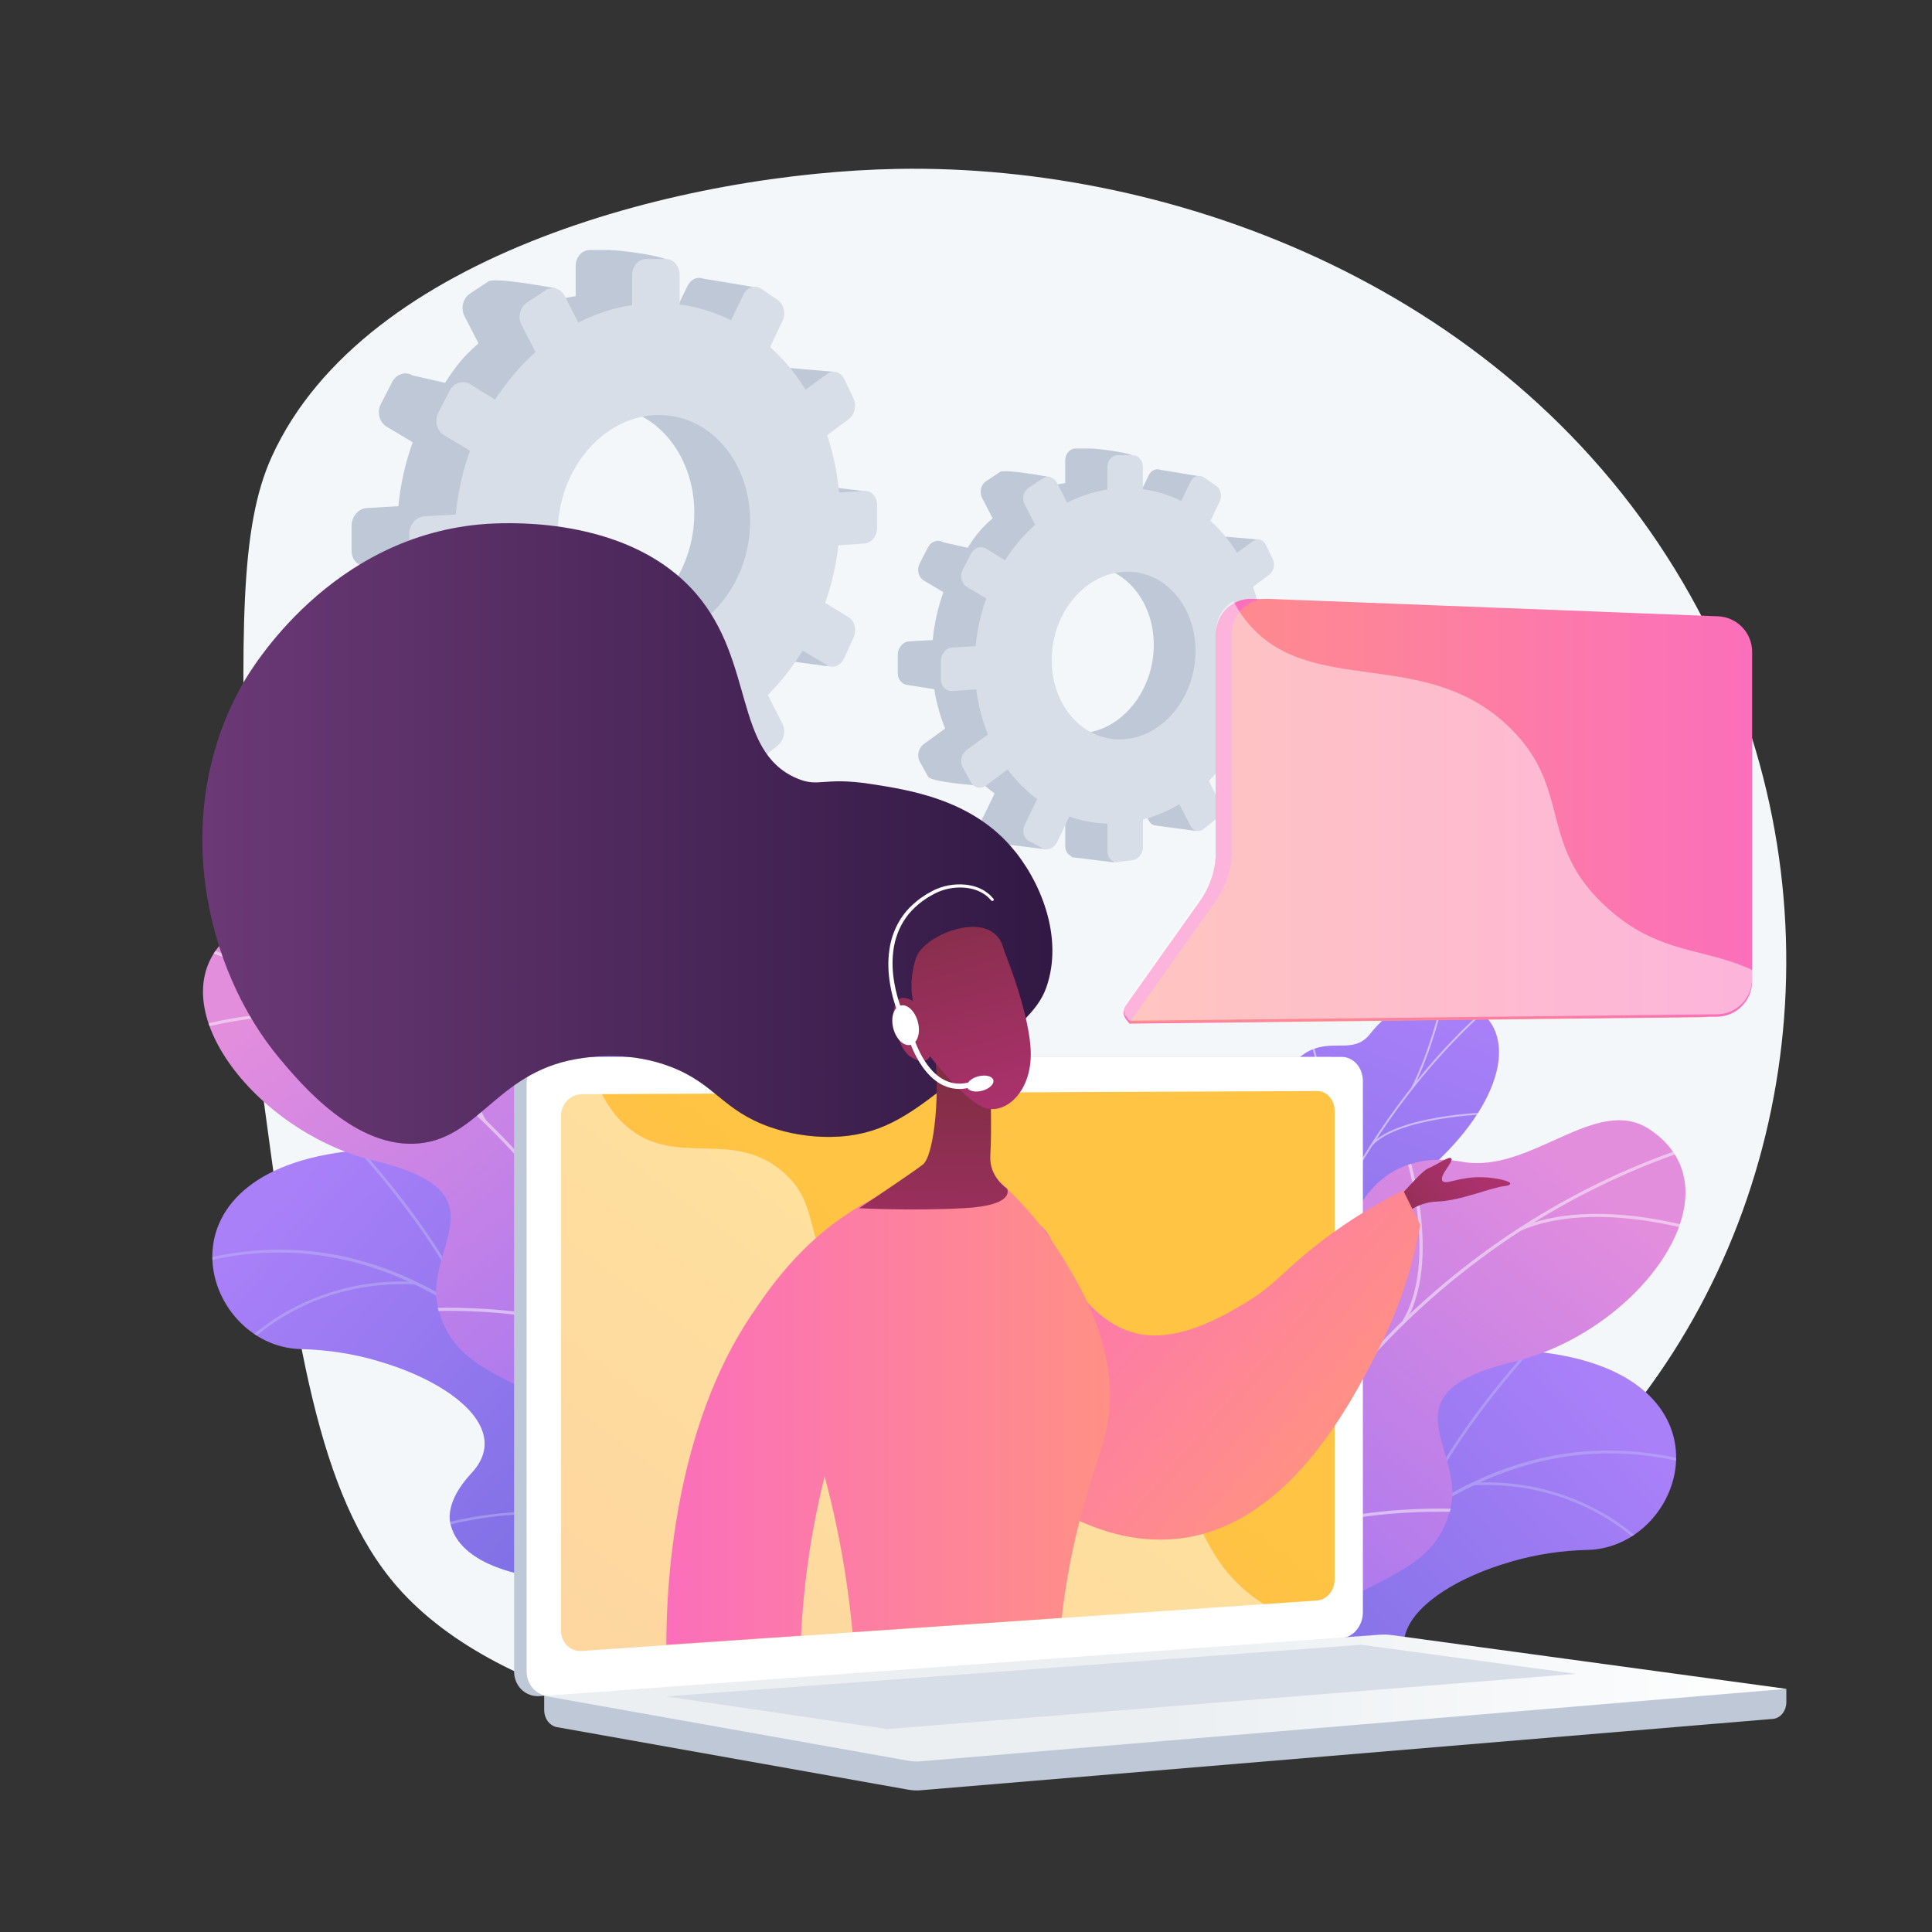 <svg xmlns="http://www.w3.org/2000/svg" xmlns:xlink="http://www.w3.org/1999/xlink" id="Livello_1" x="0px" y="0px" viewBox="0 0 3710 3710" style="enable-background:new 0 0 3710 3710;" xml:space="preserve"><rect x="0" y="0" width="3710" height="3710" fill="#333333" stroke="none"/><style type="text/css">	.st0{fill:#F4F7FA;}	.st1{clip-path:url(#SVGID_00000155119906693300395970000015832858449970522546_);}			.st2{clip-path:url(#SVGID_00000129899755452110123000000002978375984915986867_);fill:url(#SVGID_00000178200712685566335940000009405058326870688655_);}	.st3{opacity:0.5;clip-path:url(#SVGID_00000178170477438983255600000011762844556807657870_);}	.st4{fill:#BEB8F2;}	.st5{fill:url(#SVGID_00000145757313824057402230000006371539773660808122_);}	.st6{opacity:0.5;clip-path:url(#SVGID_00000153699970235320686270000016594287035013473432_);}	.st7{fill:#FCFDFE;}	.st8{fill:url(#SVGID_00000090272298441612670750000002852347658284502681_);}	.st9{opacity:0.5;clip-path:url(#SVGID_00000130626876686277868780000017936912116865770119_);}	.st10{clip-path:url(#SVGID_00000181782950658661026020000012833524176804006332_);}			.st11{clip-path:url(#SVGID_00000132073527986608944880000008603393726996442776_);fill:url(#SVGID_00000027604832223666691040000009314269120815772333_);}	.st12{opacity:0.5;clip-path:url(#SVGID_00000140704735412639994230000008592340981269365145_);}	.st13{fill:url(#SVGID_00000057857657821289917210000008942548154913292170_);}	.st14{opacity:0.5;clip-path:url(#SVGID_00000160895182632569907450000013901993965167601024_);}	.st15{fill:url(#SVGID_00000160874914108334385190000008225535501931616693_);}	.st16{opacity:0.5;clip-path:url(#SVGID_00000071525040535781395080000004194601788994349234_);}	.st17{fill:#BFC8D6;}	.st18{fill:#D8DEE8;}	.st19{fill:#FFFFFF;}	.st20{fill:url(#SVGID_00000153667959636517251790000012035653076671963555_);}	.st21{opacity:0.48;fill:#FFFFFF;enable-background:new    ;}	.st22{fill:url(#SVGID_00000147215741174104252470000012322150591523775896_);}	.st23{clip-path:url(#SVGID_00000150794878017672827580000006514573301405693866_);}	.st24{fill:url(#SVGID_00000032631075509915193880000013226012770899853499_);}	.st25{fill:url(#SVGID_00000172413806497352269720000008362800555099082928_);}	.st26{opacity:0.3;}	.st27{fill:url(#SVGID_00000069387489372798467610000013361072457982406027_);}	.st28{fill:url(#SVGID_00000088834331903051458720000008970406861085397950_);}	.st29{fill:url(#SVGID_00000032608486418595487460000016539575775567338927_);}	.st30{fill:url(#SVGID_00000060025094198675903060000004215567735724243110_);}	.st31{fill:url(#SVGID_00000075141651223957653790000014726468625620117438_);}	.st32{fill:url(#SVGID_00000039834910747768095250000000718683601911350189_);}	.st33{fill:url(#SVGID_00000125596391937548459200000007209242264699497141_);}	.st34{fill:url(#SVGID_00000105396121823647548540000006419114312013815951_);}	.st35{fill:url(#SVGID_00000058572674121997860780000009140626001002174120_);}	.st36{opacity:0.48;}</style><g id="Illustration">	<g>		<path class="st0" d="M1724.1,324.3C1322.4,331.4,700.9,484.1,522,876.7c-62.5,137.1-58.3,338.6-49.8,741.7   c2.5,118.5,6.6,291.2,35.6,505.4c60.2,445.1,101.1,748.1,256.1,924.5c388.3,442.1,1791.1,429.3,2390.1-366.6   c326.8-434.2,377-1051.8,78.2-1562.2C2903.2,557.6,2261.9,314.8,1724.1,324.3z"></path>		<g>			<g>				<defs>					<rect id="SVGID_1_" x="1914.9" y="1891.6" width="1426.4" height="1369.2"></rect>				</defs>				<clipPath id="SVGID_00000047031320898881686680000004614831515097450116_">					<use xlink:href="#SVGID_1_" style="overflow:visible;"></use>				</clipPath>				<g style="clip-path:url(#SVGID_00000047031320898881686680000004614831515097450116_);">					<g>						<g>							<defs>								<path id="SVGID_00000057847344884247483920000009451204067604766126_" d="M2049.2,3723.1l214.2,117c0,0,100.3-87.8,90.2-194         c-20.7-216.7,170.6-219.7,250.5-232.9c120.5-19.9,218-90.1,116.5-199.3c-101.5-109.2,128.3-233.4,327.6-237.6         c195-4.1,300.3-353-122.6-383c-252.5-17.9-337.9,213.6-408.8,320.2c-70.9,106.6-242.5,24.9-260.2,192.8         c-15.1,143.4,30.8,279.1-83.7,320.9C2058.5,3469.1,2002,3555.1,2049.2,3723.1z"></path>							</defs>							<clipPath id="SVGID_00000173118552484453248790000000024078394918468754_">								<use xlink:href="#SVGID_00000057847344884247483920000009451204067604766126_" style="overflow:visible;"></use>							</clipPath>															<linearGradient id="SVGID_00000024713014440508287480000000966389051248196231_" gradientUnits="userSpaceOnUse" x1="6529.51" y1="2825.066" x2="6043.644" y2="1444.184" gradientTransform="matrix(0.877 0.479 0.479 -0.877 -3974.944 2031.863)">								<stop offset="0" style="stop-color:#AA80F9"></stop>								<stop offset="0.996" style="stop-color:#6165D7"></stop>							</linearGradient>															<path style="clip-path:url(#SVGID_00000173118552484453248790000000024078394918468754_);fill:url(#SVGID_00000024713014440508287480000000966389051248196231_);" d="        M2049.2,3723.1l214.2,117c0,0,100.3-87.8,90.2-194c-20.7-216.7,170.6-219.7,250.5-232.9c120.5-19.9,204.3-85,133.1-195.8        c-80.6-125.4,111.7-236.9,311-241c195-4.1,300.3-353-122.6-383c-252.5-17.9-337.9,213.6-408.8,320.2        c-70.9,106.6-242.5,24.9-260.2,192.8c-15.1,143.4,30.8,279.1-83.7,320.9C2058.5,3469.1,2002,3555.1,2049.2,3723.1z"></path>						</g>						<g>							<defs>								<path id="SVGID_00000123427123044668092810000009598530095939095226_" d="M2049.2,3723.1l214.2,117c0,0,100.3-87.8,90.2-194         c-20.7-216.7,170.6-219.7,250.5-232.9c120.5-19.9,218-90.1,116.5-199.3c-101.5-109.2,128.3-233.4,327.6-237.6         c195-4.1,300.3-353-122.6-383c-252.5-17.9-337.9,213.6-408.8,320.2c-70.9,106.6-242.5,24.9-260.2,192.8         c-15.1,143.4,30.8,279.1-83.7,320.9C2058.5,3469.1,2002,3555.1,2049.2,3723.1z"></path>							</defs>							<clipPath id="SVGID_00000025438419116905883950000009307462824353401760_">								<use xlink:href="#SVGID_00000123427123044668092810000009598530095939095226_" style="overflow:visible;"></use>							</clipPath>							<g style="opacity:0.5;clip-path:url(#SVGID_00000025438419116905883950000009307462824353401760_);">								<path class="st4" d="M2131.1,3793.7l4.9,1.6c1-3,102.2-306.1,293.1-576.2c175.9-248.9,466.1-520,849.9-398.1l1.6-4.9         c-170.9-54.3-337.7-36.5-495.8,52.8c-126.3,71.3-247.4,188.2-359.9,347.3C2233.5,3487,2132.1,3790.6,2131.1,3793.7z"></path>								<path class="st4" d="M2720.2,2909l4.8,1.9c63-159.5,235.8-340.5,237.5-342.3l-3.7-3.6         C2957.1,2566.8,2783.6,2748.6,2720.2,2909z"></path>								<path class="st4" d="M2827.3,2852.4c204-11.7,321.4,111.5,322.5,112.8l3.8-3.5c-1.2-1.3-120.1-126.2-326.6-114.4         L2827.3,2852.4z"></path>								<path class="st4" d="M2313.9,3402.5c167-185.5,485.5-79.4,488.5-78.1l2.3-4.6c-2.8-1.5-326.2-107.9-494.7,79.3         L2313.9,3402.5z"></path>								<path class="st4" d="M2361.8,3311.4l4.9,1.5c46.3-152.4-50.7-327.7-51.7-329.5l-4.5,2.5         C2311.6,2987.7,2407.5,3161.1,2361.8,3311.4z"></path>								<path class="st4" d="M2152.9,3747.9c51.8-79.4,206.2-80.4,207.8-80.4l0-5.2c-6.5,0-158.7,1-212.1,82.7L2152.9,3747.9z"></path>								<path class="st4" d="M2175.9,3675.9l4.9,1.7c24.4-70.9-34.2-196.7-53.5-238.1c-2.7-5.8-5.1-10.9-5.3-11.9l-5,1.2         c0.3,1.4,1.9,4.7,5.7,12.9C2141.7,3482.5,2199.6,3606.9,2175.9,3675.9z"></path>							</g>						</g>					</g>					<g>													<linearGradient id="SVGID_00000134231974940683270620000012215635917603657626_" gradientUnits="userSpaceOnUse" x1="-1894.117" y1="2202.258" x2="-1382.317" y2="857.459" gradientTransform="matrix(-1 -1.140000e-02 1.140000e-02 -1 791.595 4052.31)">							<stop offset="0" style="stop-color:#AA80F9"></stop>							<stop offset="0.996" style="stop-color:#6165D7"></stop>						</linearGradient>						<path style="fill:url(#SVGID_00000134231974940683270620000012215635917603657626_);" d="M2498,2890.1       c27.6,47.8,7.8,97.5-12.2,131.3c-5.3,0.2-8.3,1.7-13.6,3.2c-47.6,12.9-70.7,8.3-119.6,13.5c-10.5,1.1-42.5-4.9-55.3-8.2       l-23.9-6.6c0,0-49.7-117,13.4-152.4c63.1-35.4,30-152.5,20.1-216.7c-6.1-39.4,3.8-59.4,3.9-74.2c1-157.1-48.6-201-16.9-251.9       c35-56.2,105.5-18.7,146.8-77.8c46.7-66.7-11.9-159.3,46.3-212.5c10-9.1,20.5-18.2,37.5-24.2c42.1-14.7,78,8.3,106.7-28.4       c57.6-73.8,157.1-103.5,222.5-32.6c64.5,70,2,217.1-170.1,340.2c-112.4,101.5-112.3,130.6-98.1,200.7       c9.9,49.1,69.4,175.7,0.8,230C2517.7,2777.7,2466.4,2835.4,2498,2890.1z"></path>						<g>							<g>								<defs>									<path id="SVGID_00000025422817788738596840000016633364839494103722_" d="M2457.2,3062.6l-179.5-35.1          c0,0-53.9-121.1,9.2-156.6c63.1-35.4,30-152.5,20.1-216.7c-26.8-174.2,177.5-166.5,162.3-392.5          c-4-60.1-33.4-173.9,17.9-224c58.4-57.1,107.4-5.4,144.2-52.6c57.6-73.8,157.1-103.5,222.5-32.6          c64.5,70,2,217.1-170.1,340.2c-112.4,101.5-112.3,130.6-98.1,200.7c9.9,49.1,69.4,175.7,0.8,230          c-68.6,54.3-119.9,112-88.3,166.7C2546.1,2973.2,2457.2,3062.6,2457.2,3062.6z"></path>								</defs>								<clipPath id="SVGID_00000155131290533152844140000008594098756770425256_">									<use xlink:href="#SVGID_00000025422817788738596840000016633364839494103722_" style="overflow:visible;"></use>								</clipPath>								<g style="opacity:0.5;clip-path:url(#SVGID_00000155131290533152844140000008594098756770425256_);">									<path class="st7" d="M2378.4,3038.9l-3.6-0.3c1.3-20,2.9-40.1,4.7-59.8c13.5-146,41.2-285.3,82.3-414          c34.9-109.1,79.9-212,133.7-306.1c43.3-75.7,92.6-146,146.4-209c37.9-44.3,77.6-84.6,118-119.7c7.1-6.1,14.6-12,22-17.7          c9.8-7.6,19.9-15.4,28.8-23.9l2.6,2.4c-9,8.6-19.2,16.5-29.1,24.1c-7.3,5.7-14.9,11.5-21.8,17.6          c-40.3,35-79.9,75.2-117.7,119.4c-53.7,62.9-102.9,133-146.1,208.5c-53.8,93.9-98.7,196.7-133.4,305.5          c-41.1,128.5-68.7,267.5-82.2,413.3C2381.3,2998.8,2379.7,3018.9,2378.4,3038.9z"></path>									<path class="st7" d="M2538.4,2377.3l-3.4-1.3c57-133.3-17.4-372.2-18.1-374.6l3.5-0.9          C2521.1,2003,2595.8,2243,2538.4,2377.3z"></path>									<path class="st7" d="M2414.4,2763.8l-3.5-0.9c27.2-95,210.9-174.9,212.7-175.7l1.6,3.1          C2623.4,2591,2441.2,2670.3,2414.4,2763.8z"></path>									<path class="st7" d="M2404,2819l-3.6-0.3c5.6-64.2-23.7-155.1-82.6-256.2c-3-5.1-3-5.1-2.9-5.7l3.6,0.3l-1.8-0.1l1.7-0.5          c0.2,0.4,1.3,2.3,2.6,4.5C2380.2,2662.5,2409.7,2754.2,2404,2819z"></path>									<path class="st7" d="M2381.4,3002.5l-3.4-1.3c27.8-65.7,135.9-95.5,137-95.8l1.1,3.2          C2515,2908.9,2408.5,2938.3,2381.4,3002.5z"></path>									<path class="st7" d="M2373,3039.4c-17.4-55.3-52.4-108-107-161.2l2.6-2.3c55,53.6,90.3,106.8,107.9,162.6L2373,3039.4z"></path>									<path class="st7" d="M2713.8,2089.4l-3.3-1.5c36.2-72.4,55.9-156.5,62.4-184.2c1.6-6.7,2.1-9,2.5-9.8l3.4,1.3          c-0.3,0.6-1.2,4.4-2.3,9.3C2769.9,1932.3,2750.1,2016.7,2713.8,2089.4z"></path>									<path class="st7" d="M2636,2198.7l-2.7-2.3c54.2-55.2,216.3-60.1,223.2-60.2l0.2,3.4          C2855.1,2139.5,2689.2,2144.5,2636,2198.7z"></path>								</g>							</g>						</g>					</g>					<g>													<linearGradient id="SVGID_00000067194815285556335280000007797331641444438680_" gradientUnits="userSpaceOnUse" x1="3728.046" y1="2600.967" x2="4417.052" y2="1466.687" gradientTransform="matrix(-0.993 -0.116 0.116 -0.993 6378.816 5225.364)">							<stop offset="3.600000e-03" style="stop-color:#E38DDD"></stop>							<stop offset="1" style="stop-color:#9571F6"></stop>						</linearGradient>						<path style="fill:url(#SVGID_00000067194815285556335280000007797331641444438680_);" d="M2375.8,3404.7       c-12.2-3,9.8-65.1-16.7-150.9c-6.6-21.4-34.6-140.9-125.8-154.7c-17.7-2.7-35.4-5.4-53.1-8.1c-10.7-41.7-13-83,42.7-92       c86.5-14,102.8-153.8,84.8-206c-22.3-64.6-71-216,62.3-239.7c111-19.7,187.4-10.8,208.3-141.2       c20.9-130.4,104.9-203.5,229.9-181.1c131.5,23.6,257-130.6,359.7-62.2c179,119.2-21.6,388.6-259.8,445.7       c-238.3,57.1-114.5,150.8-119.2,259c-1,10-3.3,25.5-9.6,43.2c-38.3,109-157.4,114.8-251.7,196.8       C2399.3,3225.2,2396.3,3409.7,2375.8,3404.7z"></path>						<g>							<g>								<defs>									<path id="SVGID_00000048485398509979150650000010944095961839702168_" d="M2475,3159.3l-288.1-35.7          c-12.5-40.7-26.1-114.6,36.1-124.7c86.5-14,102.8-153.8,84.8-206c-22.3-64.6-71-216,62.3-239.7          c111-19.7,187.4-10.8,208.3-141.2c20.9-130.4,104.9-203.5,229.9-181.1c131.5,23.6,257-130.6,359.7-62.2          c179,119.2-21.6,388.6-259.8,445.7c-238.3,57.1-114.5,150.8-119.2,259c-6.5,147.7-212.7,92-273.9,143.2          C2467.1,3056.7,2468.8,3120,2475,3159.3z"></path>								</defs>								<clipPath id="SVGID_00000178177160047989773340000005571319889658120589_">									<use xlink:href="#SVGID_00000048485398509979150650000010944095961839702168_" style="overflow:visible;"></use>								</clipPath>								<g style="opacity:0.5;clip-path:url(#SVGID_00000178177160047989773340000005571319889658120589_);">									<path class="st7" d="M2344.1,3099.6l-6-1.9c134.9-413,482-756.7,905.9-896.7l2.2,5.6          C2824,2346.1,2478.4,2688.3,2344.1,3099.6z"></path>									<path class="st7" d="M2438.1,2880.9l-6.2-0.7c17.9-169.9-121.8-320.7-123.2-322.2l4.6-3.9          C2314.7,2555.5,2456.3,2708.3,2438.1,2880.9z"></path>									<path class="st7" d="M2371.1,3024.3l-5.2-3.5c102.4-141.3,435.3-123.2,438.6-123l-0.2,5.9          C2800.9,2903.6,2471.5,2885.7,2371.1,3024.3z"></path>									<path class="st7" d="M2698.7,2539.4l-5.5-3c70.7-118.5,4.6-321.7,3.9-323.8l6-1.7C2703.8,2213,2770.7,2418.7,2698.7,2539.4          z"></path>									<path class="st7" d="M2919,2363.7l-2.7-5.4c148.7-64.8,361,6.2,363.1,6.9l-2,5.6C3275.3,2370,3065.4,2299.9,2919,2363.7z"></path>								</g>							</g>						</g>					</g>				</g>			</g>		</g>		<g>			<g>				<defs>					<rect id="SVGID_00000045618243831307106540000003551960572219741624_" x="355" y="1693.3" width="1327.2" height="1373"></rect>				</defs>				<clipPath id="SVGID_00000145762231348361949010000007065808479787872678_">					<use xlink:href="#SVGID_00000045618243831307106540000003551960572219741624_" style="overflow:visible;"></use>				</clipPath>				<g style="clip-path:url(#SVGID_00000145762231348361949010000007065808479787872678_);">					<g>						<g>							<defs>								<path id="SVGID_00000007402724154182859540000010385050205436468389_" d="M1577.2,3337.5l-214.2,117         c0,0-100.3-87.8-90.2-194c20.7-216.7-170.6-219.7-250.5-232.9c-120.5-19.9-218-90.1-116.5-199.3         c101.5-109.2-128.3-233.4-327.6-237.6c-195-4.1-300.3-353,122.6-383c252.5-17.9,337.9,213.6,408.8,320.2         c70.9,106.6,242.5,24.9,260.2,192.8c15.1,143.4-30.8,279.1,83.7,320.9C1567.9,3083.4,1624.4,3169.4,1577.2,3337.5z"></path>							</defs>							<clipPath id="SVGID_00000128453916165541157750000014282221082506247824_">								<use xlink:href="#SVGID_00000007402724154182859540000010385050205436468389_" style="overflow:visible;"></use>							</clipPath>															<linearGradient id="SVGID_00000047770099927657057180000006699363679995891361_" gradientUnits="userSpaceOnUse" x1="8765.425" y1="4486.383" x2="8279.56" y2="3105.501" gradientTransform="matrix(-0.877 0.479 -0.479 -0.877 10359.943 2031.863)">								<stop offset="0" style="stop-color:#AA80F9"></stop>								<stop offset="0.996" style="stop-color:#6165D7"></stop>							</linearGradient>															<path style="clip-path:url(#SVGID_00000128453916165541157750000014282221082506247824_);fill:url(#SVGID_00000047770099927657057180000006699363679995891361_);" d="        M1577.2,3337.5l-214.2,117c0,0-100.3-87.8-90.2-194c20.7-216.7-170.6-219.7-250.5-232.9c-120.5-19.9-204.3-85-133.1-195.8        c80.6-125.4-111.7-236.9-311-241c-195-4.1-300.3-353,122.6-383c252.5-17.9,337.9,213.6,408.8,320.2        c70.9,106.6,242.5,24.9,260.2,192.8c15.1,143.4-30.8,279.1,83.7,320.9C1567.9,3083.4,1624.4,3169.4,1577.2,3337.5z"></path>						</g>						<g>							<defs>								<path id="SVGID_00000022522253446204677680000011814907546371087801_" d="M1577.2,3337.5l-214.2,117         c0,0-100.3-87.8-90.2-194c20.7-216.7-170.6-219.7-250.5-232.9c-120.5-19.9-218-90.1-116.5-199.3         c101.5-109.2-128.3-233.4-327.6-237.6c-195-4.1-300.3-353,122.6-383c252.5-17.9,337.9,213.6,408.8,320.2         c70.9,106.6,242.5,24.9,260.2,192.8c15.1,143.4-30.8,279.1,83.7,320.9C1567.9,3083.4,1624.4,3169.4,1577.2,3337.5z"></path>							</defs>							<clipPath id="SVGID_00000078039914347877257720000000169725640074151558_">								<use xlink:href="#SVGID_00000022522253446204677680000011814907546371087801_" style="overflow:visible;"></use>							</clipPath>							<g style="opacity:0.5;clip-path:url(#SVGID_00000078039914347877257720000000169725640074151558_);">								<path class="st4" d="M1495.3,3408l-4.9,1.6c-1-3-102.2-306.1-293.1-576.2c-175.9-248.9-466.1-520-849.9-398.1l-1.6-4.9         c170.9-54.3,337.7-36.5,495.8,52.8c126.3,71.3,247.4,188.2,359.9,347.3C1392.9,3101.3,1494.3,3404.9,1495.3,3408z"></path>								<path class="st4" d="M906.1,2523.3l-4.8,1.9c-63-159.5-235.8-340.5-237.5-342.3l3.7-3.6         C669.3,2181.1,842.8,2362.9,906.1,2523.3z"></path>								<path class="st4" d="M799.1,2466.7c-204-11.7-321.4,111.5-322.5,112.8l-3.8-3.5c1.2-1.3,120.1-126.2,326.6-114.4         L799.1,2466.7z"></path>								<path class="st4" d="M1312.5,3016.8c-167-185.5-485.5-79.4-488.5-78.1l-2.3-4.6c2.8-1.5,326.2-107.9,494.7,79.3         L1312.5,3016.8z"></path>								<path class="st4" d="M1264.5,2925.7l-4.9,1.5c-46.3-152.4,50.7-327.7,51.7-329.5l4.5,2.5         C1314.8,2602,1218.9,2775.4,1264.5,2925.7z"></path>								<path class="st4" d="M1473.5,3362.3c-51.8-79.4-206.2-80.4-207.8-80.4l0-5.2c6.5,0,158.7,1,212.1,82.7L1473.5,3362.3z"></path>								<path class="st4" d="M1450.5,3290.2l-4.9,1.7c-24.4-70.9,34.2-196.7,53.5-238.1c2.7-5.8,5.1-10.9,5.3-11.9l5,1.2         c-0.3,1.4-1.9,4.7-5.7,12.9C1484.7,3096.8,1426.8,3221.2,1450.5,3290.2z"></path>							</g>						</g>					</g>					<g>													<linearGradient id="SVGID_00000050620698888094218630000005697102178932365702_" gradientUnits="userSpaceOnUse" x1="-4648.256" y1="2619.379" x2="-4136.456" y2="1274.581" gradientTransform="matrix(1 -1.140000e-02 -1.140000e-02 -1 5593.405 4052.31)">							<stop offset="0" style="stop-color:#AA80F9"></stop>							<stop offset="0.996" style="stop-color:#6165D7"></stop>						</linearGradient>						<path style="fill:url(#SVGID_00000050620698888094218630000005697102178932365702_);" d="M1128.4,2504.4       c-27.6,47.8-7.8,97.5,12.2,131.3c5.3,0.2,8.3,1.7,13.6,3.2c47.6,12.9,70.7,8.3,119.6,13.5c10.5,1.1,42.5-4.9,55.3-8.2       l23.9-6.6c0,0,49.7-117-13.4-152.4c-63.1-35.4-30-152.5-20.1-216.7c6.1-39.4-3.8-59.4-3.9-74.2c-1-157.1,48.6-201,16.9-251.9       c-35-56.2-105.5-18.7-146.8-77.8c-46.7-66.7,11.9-159.3-46.3-212.5c-10-9.1-20.5-18.2-37.5-24.2       c-42.1-14.7-78.1,8.3-106.7-28.4c-57.6-73.8-157.1-103.5-222.5-32.6c-64.5,70-2,217.1,170.1,340.2       c112.4,101.5,112.3,130.6,98.1,200.7c-9.9,49.1-69.4,175.7-0.8,230C1108.6,2392,1160,2449.8,1128.4,2504.4z"></path>						<g>							<g>								<defs>									<path id="SVGID_00000026131490811551444610000016933409224488535742_" d="M1169.2,2676.9l179.5-35.1          c0,0,53.9-121.1-9.2-156.6c-63.1-35.4-30-152.5-20.1-216.7c26.8-174.2-177.5-166.5-162.3-392.5c4-60.1,33.4-173.9-17.9-224          c-58.4-57.1-107.4-5.4-144.2-52.6c-57.6-73.8-157.1-103.5-222.5-32.6c-64.5,70-2,217.1,170.1,340.2          c112.4,101.5,112.3,130.6,98.1,200.7c-9.9,49.1-69.4,175.7-0.8,230s119.9,112,88.3,166.7          C1080.3,2587.5,1169.2,2676.9,1169.2,2676.9z"></path>								</defs>								<clipPath id="SVGID_00000012471868972109388810000006630665749560494749_">									<use xlink:href="#SVGID_00000026131490811551444610000016933409224488535742_" style="overflow:visible;"></use>								</clipPath>								<g style="opacity:0.5;clip-path:url(#SVGID_00000012471868972109388810000006630665749560494749_);">									<path class="st7" d="M1248,2653.2l3.6-0.3c-1.3-20-2.9-40.1-4.7-59.8c-13.5-146-41.2-285.3-82.3-414          c-34.9-109.1-79.9-212-133.7-306.1c-43.3-75.7-92.6-146-146.4-209c-37.9-44.3-77.6-84.6-118-119.7          c-7.1-6.1-14.6-12-22-17.7c-9.8-7.6-19.9-15.4-28.8-23.9l-2.6,2.4c9,8.6,19.2,16.5,29.1,24.1c7.3,5.7,14.9,11.5,21.8,17.6          c40.3,35,79.9,75.2,117.7,119.4c53.7,62.9,102.9,133,146.1,208.5c53.8,93.9,98.7,196.7,133.4,305.5          c41.1,128.5,68.7,267.5,82.2,413.3C1245.1,2613.1,1246.7,2633.2,1248,2653.2z"></path>									<path class="st7" d="M1088,1991.7l3.4-1.3c-57-133.3,17.4-372.2,18.1-374.6l-3.5-0.9          C1105.3,1617.3,1030.6,1857.3,1088,1991.7z"></path>									<path class="st7" d="M1212,2378.1l3.5-0.9c-27.2-95-210.9-174.9-212.7-175.7l-1.6,3.1          C1003,2205.3,1185.2,2284.6,1212,2378.1z"></path>									<path class="st7" d="M1222.4,2433.3l3.6-0.3c-5.6-64.2,23.7-155.1,82.6-256.2c3-5.1,3-5.1,2.9-5.7l-3.6,0.3l1.8-0.1          l-1.7-0.5c-0.2,0.4-1.3,2.3-2.6,4.5C1246.2,2276.9,1216.7,2368.5,1222.4,2433.3z"></path>									<path class="st7" d="M1245,2616.8l3.4-1.3c-27.8-65.7-135.9-95.5-137-95.8l-1.1,3.2          C1111.4,2523.2,1217.9,2552.6,1245,2616.8z"></path>									<path class="st7" d="M1253.4,2653.7c17.4-55.3,52.4-108,107-161.2l-2.6-2.3c-55,53.6-90.3,106.8-107.9,162.6L1253.4,2653.7          z"></path>									<path class="st7" d="M912.6,1703.7l3.3-1.5c-36.2-72.4-55.9-156.5-62.4-184.2c-1.6-6.7-2.1-9-2.5-9.8l-3.4,1.3          c0.3,0.6,1.2,4.4,2.3,9.3C856.4,1546.6,876.3,1631,912.6,1703.7z"></path>									<path class="st7" d="M990.4,1813l2.7-2.3c-54.2-55.2-216.3-60.1-223.2-60.2l-0.2,3.4C771.3,1753.8,937.2,1758.8,990.4,1813          z"></path>								</g>							</g>						</g>					</g>					<g>													<linearGradient id="SVGID_00000091722917250631102540000007021331291942317224_" gradientUnits="userSpaceOnUse" x1="1032.965" y1="3304.874" x2="1721.97" y2="2170.594" gradientTransform="matrix(0.993 -0.116 -0.116 -0.993 6.184 5225.364)">							<stop offset="3.600000e-03" style="stop-color:#E38DDD"></stop>							<stop offset="1" style="stop-color:#9571F6"></stop>						</linearGradient>						<path style="fill:url(#SVGID_00000091722917250631102540000007021331291942317224_);" d="M1250.6,3019       c12.2-3-9.8-65.1,16.7-150.9c6.6-21.4,34.6-140.9,125.8-154.7c17.7-2.7,35.4-5.4,53.1-8.1c10.7-41.7,13-83-42.7-92       c-86.5-14-102.8-153.8-84.8-206c22.3-64.6,71-216-62.3-239.7c-111-19.7-187.4-10.8-208.3-141.2       c-20.9-130.4-104.9-203.5-229.9-181.1c-131.5,23.6-257-130.6-359.7-62.2c-179,119.2,21.6,388.6,259.8,445.7       c238.3,57.1,114.5,150.8,119.2,259c1,10,3.3,25.5,9.6,43.2c38.3,109,157.4,114.8,251.7,196.8       C1227.1,2839.5,1230,3024.1,1250.6,3019z"></path>						<g>							<g>								<defs>									<path id="SVGID_00000042734411164487267470000001945378974433142661_" d="M1151.4,2773.6l288.1-35.7          c12.5-40.7,26.1-114.6-36.1-124.7c-86.5-14-102.8-153.8-84.8-206c22.3-64.6,71-216-62.3-239.7          c-111-19.7-187.4-10.8-208.3-141.2c-20.9-130.4-104.9-203.5-229.9-181.1c-131.5,23.6-257-130.6-359.7-62.2          c-179,119.2,21.6,388.6,259.8,445.7c238.3,57.1,114.5,150.8,119.2,259c6.5,147.7,212.7,92,273.9,143.2          C1159.2,2671,1157.5,2734.3,1151.4,2773.6z"></path>								</defs>								<clipPath id="SVGID_00000016039154050334777040000003831121403907880383_">									<use xlink:href="#SVGID_00000042734411164487267470000001945378974433142661_" style="overflow:visible;"></use>								</clipPath>								<g style="opacity:0.5;clip-path:url(#SVGID_00000016039154050334777040000003831121403907880383_);">									<path class="st7" d="M1282.3,2713.9l6-1.9c-134.9-413-482-756.7-905.9-896.7l-2.2,5.6          C802.3,1960.4,1148,2302.6,1282.3,2713.9z"></path>									<path class="st7" d="M1188.3,2495.2l6.2-0.7c-17.9-169.9,121.8-320.7,123.2-322.2l-4.6-3.9          C1311.7,2169.9,1170.1,2322.6,1188.3,2495.2z"></path>									<path class="st7" d="M1255.3,2638.6l5.2-3.5c-102.4-141.3-435.3-123.2-438.6-123l0.2,5.9          C825.4,2517.9,1154.9,2500,1255.3,2638.6z"></path>									<path class="st7" d="M927.6,2153.7l5.5-3c-70.7-118.5-4.6-321.7-3.9-323.8l-6-1.7C922.6,1827.3,855.7,2033,927.6,2153.7z"></path>									<path class="st7" d="M707.3,1978l2.7-5.4c-148.7-64.8-361,6.2-363.1,6.9l2,5.6C351,1984.4,560.9,1914.2,707.3,1978z"></path>								</g>							</g>						</g>					</g>				</g>			</g>		</g>		<g>			<g>				<path class="st17" d="M2351.6,1435.4l13.2-29.1c5-10.9,2-24-6.6-29.3l-34.2-21c9.3-26.3,15.7-54,19-82.7l38.2-2.7     c9.8-0.7,17.8-11,17.8-23v-31.9c0-12-8-21.3-17.8-20.7l-37.2,2.1c-2.6-29-8.5-56.6-17.3-82.3l31.4-23.3c1-0.7,1.9-1.6,2.8-2.5     l4,10.5l51.7-63.5l-67.4-5.8c-3-3.8-6.9-6.1-11.1-6.6c-3.8-0.4-7.7,0.5-11.2,3.1l-31.1,22.6c-14.5-23.2-31.7-43.9-51.3-61.4     l2.3-4.9l47.5,9.7l6-78.6l-72.1-11.9c-8.3-3.2-17.7,0.9-22.2,10.3l-17.9,37c-23-11.4-3.9-23.5-30.1-27l27.4-40.3     c0-12.6-80.2-20.9-91-20.9h-29c-11,0-19.9,10.3-19.9,23.1v43.2c-27.1,4.1-53.2,12.8-77.7,25.2l49.5-36.4c0,0-87.2-16.5-97.1-10     l-26.5,17.5c-10,6.6-13.5,21.1-7.7,32.4l20.1,38.9c-22,19.6-31.3,30.9-48,56.7l-46.6-10.5c-10.3-6.3-23.5-2-29.5,9.6l-16,31.1     c-6,11.7-2.4,26.4,8,32.6l37.6,22.5c-10.4,29-17.5,59.8-20.5,91.8l-45.1,2.6c-12.1,0.7-22,12.1-22,25.5v35.6     c0,12.1,8.1,21.6,18.7,22.6l0,0l51.3,8.2c4.2,26.7,11.4,51.9,21,75.5l-40.9,29.7c-10.4,7.6-14,22.6-8,33.6l16,29.1     c6,10.9,101,17.5,101,17.5l-30.2-42.3c16.5,22.2,35.7,41.4,57,57.1l-23.8,49.1c-5.8,12-2.4,26.1,7.7,31.4l26.5,14.2     c1.7,0.9,3.4,1.5,5.2,1.8l-0.1,0.5l82.8,10.2l8.1-62.5c9.6,1.5,19.4,2.4,29.3,2.7v53.5c0,9.5,5,17,12.1,19.7l-0.4,1.6l82,10.2     l1.6-101.4c15-5.7,29.5-12.8,43.3-21.1l21.9,42.3c2.7,5.3,7.1,8.4,12,9.2l0,0l79.3,10.7l-27.2-74.7l-11,3.4l-18.1-35.4     c19-18.9,35.9-40.4,50.3-64l35.4,21.2C2335.5,1451.1,2346.6,1446.4,2351.6,1435.4z M2079.9,1408.1c-77.6,6.9-142-61.2-142-152.3     c0-91.1,64.4-167.3,142-170.1c75.7-2.8,135.7,65.6,135.7,152.7C2215.6,1325.4,2155.6,1401.3,2079.9,1408.1z M2411.4,1233.1     l53.7-25.4l-53.7-6.5V1233.1z M2345.5,1450.1l61.4,8.3l9-21l-50.9-30.9L2345.5,1450.1z"></path>				<path class="st18" d="M2460.4,1206.8l-37,2.1c-2.5-28.9-8.4-56.4-17.2-82.1l31.3-23.3c8.5-6.4,11.5-19.8,6.5-30l-13.1-27.3     c-5-10.3-16-13.6-24.6-7.3l-30.9,22.5c-14.4-23.1-31.5-43.8-51-61.2l17.8-37.2c5.1-10.7,2.1-24.2-6.8-30.2l-23.7-16.1     c-8.9-6.1-20.4-2.4-25.6,8.4l-17.8,36.9c-22.9-11.4-47.6-19.2-73.7-22.6v-42.6c0-12.6-8.7-22.7-19.5-22.7l-28.8,0     c-10.9,0-19.8,10.3-19.8,23v43c-26.9,4.1-52.9,12.7-77.3,25.2l-19.3-37.9c-5.7-11.1-18.2-14.9-28.1-8.3l-26.4,17.5     c-10,6.6-13.4,21.1-7.6,32.3l20,38.7c-21.8,19.5-41.4,42.5-57.9,68.3l-36.1-22.2c-10.2-6.3-23.4-2-29.3,9.6l-15.9,31     c-6,11.7-2.4,26.3,7.9,32.5l37.4,22.5c-10.4,28.9-17.4,59.6-20.4,91.5l-44.8,2.6c-12.1,0.7-21.9,12.1-21.9,25.5v35.5     c0,13.4,9.8,23.5,21.9,22.6l46-3.3c3.9,30.8,11.6,59.8,22.5,86.6l-40.6,29.6c-10.4,7.6-13.9,22.6-7.9,33.5l15.9,29     c6,10.9,19.1,13.5,29.3,5.8l41.1-30.6c16.4,22.1,35.5,41.2,56.7,56.9l-23.7,49c-5.8,11.9-2.3,26,7.6,31.3l26.4,14.1     c9.9,5.3,22.4-0.1,28.1-11.9l23.5-49.2c23.2,8.4,47.7,13.1,73.1,13.8v53.3c0,12.7,8.9,21.9,19.8,20.5l28.8-3.7     c10.8-1.4,19.5-12.7,19.5-25.2v-52.7c24.6-6.4,48-16.5,69.8-29.6l21.7,42.2c5.2,10.1,16.7,12.3,25.6,5.1l23.7-19.2     c8.8-7.2,11.9-21.1,6.8-31.1l-21.1-41.5c18.9-18.8,35.7-40.3,50-63.8l35.2,21.1c8.6,5.2,19.6,0.5,24.6-10.5l13.1-29     c4.9-10.9,2-23.9-6.5-29.2l-34-20.9c9.2-26.2,15.7-53.9,18.9-82.5l38-2.7c9.8-0.7,17.7-11,17.7-22.9v-31.8     C2478.1,1215.5,2470.2,1206.2,2460.4,1206.8z M2160.8,1419.4c-77.2,6.9-141.2-61-141.2-151.8s64-166.8,141.2-169.7     c75.3-2.8,135,65.4,135,152.2C2295.7,1336.9,2236.1,1412.6,2160.8,1419.4z"></path>			</g>			<g>				<path class="st17" d="M1515.2,1248.6l17.7-38.9c6.6-14.6,2.7-32.1-8.8-39.2l-45.8-28.1c12.4-35.1,21.1-72.3,25.4-110.7l51.1-3.6     c13.2-0.9,23.8-14.7,23.8-30.8v-42.7c0-16.1-10.6-28.5-23.8-27.7l-49.8,2.8c-3.4-38.7-11.3-75.7-23.1-110.1l42.1-31.2     c1.3-1,2.6-2.2,3.7-3.4l5.4,14l69.1-85l-90.2-7.7c-4-5.1-9.3-8.2-14.9-8.9c-5-0.6-10.3,0.7-15,4.2l-41.6,30.2     c-19.3-31-42.4-58.7-68.6-82.2l3.1-6.5l63.5,13l8.1-105.2l-96.5-15.9c-11.1-4.3-23.6,1.1-29.7,13.7l-24,49.4     c-30.8-15.3-5.3-31.4-40.3-36.1l36.6-53.9c0-16.8-107.3-28-121.8-28h-38.8c-14.7,0-26.6,13.8-26.6,30.8v57.7     c-36.2,5.5-71.2,17.1-104,33.8l66.3-48.7c0,0-116.7-22.1-130-13.3l-35.5,23.5c-13.4,8.9-18,28.3-10.3,43.3l26.9,52     c-29.4,26.2-41.9,41.3-64.2,75.9L792.4,721c-13.8-8.5-31.5-2.7-39.5,12.9l-21.4,41.6c-8.1,15.7-3.3,35.3,10.7,43.6l50.3,30.2     c-13.9,38.7-23.4,80-27.5,122.8l-60.4,3.5c-16.2,0.9-29.5,16.2-29.5,34.1v47.7c0,16.3,10.9,28.9,25,30.3l0,0l68.6,11     c5.7,35.7,15.2,69.5,28.1,101l-54.7,39.7c-13.9,10.1-18.7,30.3-10.7,45l21.4,38.9c8,14.6,135.1,23.5,135.1,23.5l-40.4-56.6     c22.1,29.7,47.8,55.4,76.3,76.3l-31.9,65.7c-7.8,16-3.2,34.9,10.3,42l35.5,18.9c2.2,1.2,4.6,2,7,2.4l-0.1,0.7l110.8,13.7     l10.8-83.6c12.9,2,26,3.2,39.3,3.5v71.5c0,12.7,6.7,22.8,16.1,26.3l-0.5,2.1l109.8,13.7l2.2-135.6c20.1-7.6,39.5-17.1,57.9-28.2     l29.3,56.6c3.6,7,9.6,11.2,16.1,12.2l0,0l106.1,14.4l-36.3-100l-14.7,4.5l-24.2-47.4c25.4-25.2,48-54.1,67.3-85.6l47.3,28.4     C1493.7,1269.6,1508.5,1263.3,1515.2,1248.6z M1151.7,1212c-103.9,9.2-190-81.9-190-203.7s86.1-223.8,190-227.6     c101.3-3.7,181.6,87.8,181.6,204.3S1253,1203,1151.7,1212z M1595.2,978l71.9-34l-71.9-8.7V978z M1507,1268.3l82.2,11.1l12-28     l-68.1-41.4L1507,1268.3z"></path>				<path class="st18" d="M1660.7,942.7l-49.5,2.9c-3.4-38.6-11.3-75.5-23-109.8l41.8-31.1c11.4-8.5,15.3-26.5,8.8-40.2l-17.6-36.6     c-6.6-13.8-21.4-18.2-32.9-9.8l-41.3,30.1c-19.2-30.9-42.2-58.5-68.2-81.9l23.8-49.8c6.8-14.3,2.8-32.4-9.1-40.4l-31.6-21.6     c-12-8.2-27.3-3.2-34.3,11.2l-23.8,49.3c-30.6-15.3-63.7-25.7-98.7-30.3v-56.9c0-16.8-11.6-30.4-26.1-30.4l-38.6,0     c-14.6,0-26.5,13.8-26.5,30.8v57.6c-36,5.5-70.8,17-103.4,33.7l-25.8-50.7c-7.6-14.9-24.4-19.9-37.6-11.1l-35.3,23.4     c-13.4,8.9-17.9,28.2-10.2,43.2l26.7,51.8c-29.2,26.1-55.4,56.9-77.5,91.4l-48.3-29.8c-13.7-8.4-31.3-2.7-39.3,12.9l-21.3,41.5     c-8,15.7-3.3,35.2,10.6,43.5l50,30c-13.9,38.6-23.2,79.8-27.3,122.4l-60,3.5c-16.2,0.9-29.3,16.2-29.3,34.1v47.5     c0,17.9,13.1,31.4,29.3,30.3l61.6-4.4c5.2,41.2,15.5,80,30.1,115.9l-54.4,39.6c-13.9,10.1-18.6,30.2-10.6,44.9l21.3,38.8     c8,14.5,25.6,18,39.3,7.8l55-40.9c22,29.6,47.5,55.2,75.8,76.1l-31.7,65.5c-7.7,16-3.1,34.8,10.2,41.9l35.3,18.9     c13.2,7.1,30-0.1,37.6-16l31.4-65.8c31,11.2,63.8,17.6,97.8,18.5v71.3c0,17,11.9,29.2,26.5,27.4l38.6-4.9     c14.4-1.8,26.1-17,26.1-33.8v-70.5c32.9-8.6,64.3-22,93.4-39.6l29.1,56.4c7,13.5,22.3,16.5,34.3,6.8l31.6-25.6     c11.8-9.6,15.9-28.2,9.1-41.6l-28.2-55.5c25.3-25.2,47.8-53.9,66.9-85.4l47.1,28.3c11.6,6.9,26.3,0.7,32.9-14l17.6-38.8     c6.6-14.6,2.7-32-8.8-39.1l-45.5-28c12.3-35,21-72.1,25.3-110.4l50.8-3.6c13.1-0.9,23.7-14.7,23.7-30.7v-42.6     C1684.4,954.3,1673.8,942,1660.7,942.7z M1259.9,1227.1c-103.3,9.3-188.9-81.6-188.9-203.1c0-121.5,85.6-223.2,188.9-227     c100.7-3.7,180.6,87.5,180.6,203.6C1440.5,1116.8,1360.6,1218.1,1259.9,1227.1z"></path>			</g>		</g>		<g>			<g>				<g>					<g>						<path class="st17" d="M3430.3,3243.1L1045,3222.5v61c0,16.6,10.4,30.6,24.5,33.1l674.5,120.1c8,1.4,16.1,1.8,24.2,1.1       l1636.2-137c14.6-1.2,25.9-15.3,25.9-32.4V3243.1z"></path>						<g>							<path class="st17" d="M2552.5,3145.3L1036.4,3257c-27.1,2-49.2-19.2-49.2-47.4v-1129c0-28.2,22.1-51,49.2-51h1516.1        c22.4,0,40.4,20.7,40.4,46.1v1020.6C2592.9,3121.7,2574.8,3143.7,2552.5,3145.3z"></path>							<path class="st19" d="M2576.7,3145.3L1060.6,3257c-27.1,2-49.2-19.2-49.2-47.4v-1129c0-28.2,22.1-51,49.2-51h1516.1        c22.4,0,40.4,20.7,40.4,46.1v1020.6C2617.1,3121.7,2599,3143.7,2576.7,3145.3z"></path>															<linearGradient id="SVGID_00000053504759748991852700000016603350009366062267_" gradientUnits="userSpaceOnUse" x1="1879.39" y1="1200.977" x2="-657.689" y2="-2184.934" gradientTransform="matrix(1 0 0 -1 0 3710)">								<stop offset="0" style="stop-color:#FFC444"></stop>								<stop offset="0.996" style="stop-color:#F36F56"></stop>							</linearGradient>							<path style="fill:url(#SVGID_00000053504759748991852700000016603350009366062267_);" d="M2529.4,3073.4l-1412.1,96.9        c-22.1,1.5-40-15.9-40-38.9V2143c0-23,17.9-41.7,40-41.8l1412.1-6.1c18.4-0.1,33.4,16.8,33.4,37.8v900.3        C2562.8,3054.1,2547.9,3072.1,2529.4,3073.4z"></path>							<path class="st19" d="M1872.2,2060.4c0,10.5-7.8,19-17.4,19c-9.6,0-17.5-8.5-17.5-19c0-10.5,7.8-19,17.5-19        C1864.4,2041.4,1872.2,2049.9,1872.2,2060.4z"></path>							<path class="st21" d="M1060.6,3257l1508.4-111l7.7-0.6c10.3-0.8,19.6-5.8,26.7-13.5c-108.5-5.9-176-44.5-219.5-84.3        c-87.3-79.9-72.2-158.8-166.4-211.3c-117.5-65.6-209.8,17.5-299-64.4c-54-49.7-27.5-86.7-94-161        c-73.7-82.2-121.6-54.6-195.6-128.6c-93.6-93.6-46.8-166.4-127.4-233.6c-97.8-81.5-203.3-6.1-296.4-84.2        c-40.2-33.7-62.2-82.7-73.7-134.9h-70.8c-27.1,0-49.2,22.8-49.2,51v1129C1011.4,3237.7,1033.5,3258.9,1060.6,3257z"></path>						</g>													<linearGradient id="SVGID_00000181768787760937657720000016436559787226190011_" gradientUnits="userSpaceOnUse" x1="1044.967" y1="449.297" x2="3430.294" y2="449.297" gradientTransform="matrix(1 0 0 -1 0 3710)">							<stop offset="0.494" style="stop-color:#EBEFF2"></stop>							<stop offset="1" style="stop-color:#FFFFFF"></stop>						</linearGradient>						<path style="fill:url(#SVGID_00000181768787760937657720000016436559787226190011_);" d="M2648.1,3139.2L1045,3256.6       l699,124.5c8,1.4,16.1,1.8,24.2,1.1l1662.1-139.1L2673.6,3140C2665.1,3138.8,2656.6,3138.5,2648.1,3139.2z"></path>						<polygon class="st18" points="1278.9,3257.6 2613.5,3158.4 3026.6,3214.2 1703.4,3320.3       "></polygon>					</g>				</g>			</g>			<g>				<g>					<defs>						<path id="SVGID_00000090991935868141266810000006731453782450792106_" d="M2967,2177.7h-729.3c0,0,21-816.3,19.3-795       C2255.4,1404,1208.5,703,802.9,841.4C397.4,979.7-17.6,1901.5,576.6,2336.6c594.2,435.1,742.6-27.1,635.4,826.5l1276.8-87       l522.3-678.2L2967,2177.7z"></path>					</defs>					<clipPath id="SVGID_00000033339759208680220520000003201910085196557473_">						<use xlink:href="#SVGID_00000090991935868141266810000006731453782450792106_" style="overflow:visible;"></use>					</clipPath>					<g style="clip-path:url(#SVGID_00000033339759208680220520000003201910085196557473_);">													<linearGradient id="SVGID_00000096025293882174175100000005143683660730452153_" gradientUnits="userSpaceOnUse" x1="3457.539" y1="1043.516" x2="3380.161" y2="736.043" gradientTransform="matrix(-0.399 -0.917 0.917 -0.399 3251.339 5840.123)">							<stop offset="0" style="stop-color:#AB316D"></stop>							<stop offset="1" style="stop-color:#792D3D"></stop>						</linearGradient>						<path style="fill:url(#SVGID_00000096025293882174175100000005143683660730452153_);" d="M2693,2336.7       c0,0,23.5-28.1,67.5-29.4c44-1.3,104-27.5,129.8-29.8c6.2-0.6,9.3-2.3,9.8-4.6c1.1-4.7-27.5-11.5-52.9-12.3       c-45-1.5-71.2,15.8-77.3,6.9c-6.8-9.9,22.3-37,16.9-43.1c-4.1-4.7-23.9,10.4-45,19.6c-15,6.5-73.7,76.7-73.7,76.7L2693,2336.7       z"></path>													<linearGradient id="SVGID_00000010307444526767576600000005544621159606110601_" gradientUnits="userSpaceOnUse" x1="169.717" y1="1869.236" x2="937.016" y2="1869.236" gradientTransform="matrix(-0.758 -0.653 0.653 -0.758 1457.992 4288.739)">							<stop offset="0" style="stop-color:#FF9085"></stop>							<stop offset="1" style="stop-color:#FB6FBB"></stop>						</linearGradient>						<path style="fill:url(#SVGID_00000010307444526767576600000005544621159606110601_);" d="M2694.4,2285.8       c10.9,22,21.8,44.1,32.8,66.1c-10.8,59.3-32.8,146.9-82,242.9c-53,103.3-173.7,338.8-386.3,360.2       c-162.1,16.3-298.1-99.8-349.6-144.2c-47.6-41.1-90.3-77.3-111.1-135.1c-32.7-91.2,0.3-203.5,79.5-309.4       c39-52.1,120.2-40.9,143.2,20c36.4,96,97.7,162.7,168.2,175.7c79.2,14.7,167.5-39,205-61.8c55.9-33.9,70.1-60,139.6-113.7       C2598,2336.9,2656.2,2304.8,2694.4,2285.8z"></path>						<g class="st26">															<linearGradient id="SVGID_00000040542251445738339550000012737948853387718043_" gradientUnits="userSpaceOnUse" x1="169.717" y1="1860.923" x2="938.374" y2="1860.923" gradientTransform="matrix(-0.758 -0.653 0.653 -0.758 1457.992 4288.739)">								<stop offset="0" style="stop-color:#FF9085"></stop>								<stop offset="1" style="stop-color:#FB6FBB"></stop>							</linearGradient>							<path style="fill:url(#SVGID_00000040542251445738339550000012737948853387718043_);" d="M2049.1,2779.8        c60.7-13.7,83.6-70,166.9-75.1c105.2-6.4,150.5,78.8,217.8,56.3c54.9-18.3,64.1-88.2,102.4-178.1        c29.7-69.7,81.2-161.5,177.3-258.9c4.6,9.3,9.2,18.5,13.8,27.8c-10.8,59.3-32.8,146.9-82,242.9        c-53,103.3-173.7,338.8-386.3,360.2c-162.1,16.3-298.1-99.8-349.6-144.2c-47.6-41.1-90.3-77.3-111.1-135.1        c-5.7-16-9.4-32.6-11.2-49.8C1912.5,2769.3,1994.6,2792.1,2049.1,2779.8z"></path>						</g>													<linearGradient id="SVGID_00000102502655016215593330000016821591764718413196_" gradientUnits="userSpaceOnUse" x1="-208.433" y1="950.41" x2="643.286" y2="950.41" gradientTransform="matrix(-1 0 0 -1 1922.904 3710)">							<stop offset="0" style="stop-color:#FF9085"></stop>							<stop offset="1" style="stop-color:#FB6FBB"></stop>						</linearGradient>						<path style="fill:url(#SVGID_00000102502655016215593330000016821591764718413196_);" d="M1279.9,3183.5       c-1.3-62.8-4.7-409.3,163.1-658.4c38.5-57.1,106.5-158.2,237.1-225c50.9-26.1,96.8-39.5,128.4-46.8       c37.3,5.5,74.5,11.1,111.8,16.6c35.7,32.5,84.1,83.4,126.9,155.5c27.1,45.7,71.9,121.2,82.3,218.7       c12.1,113.7-33.1,158.5-70.2,335.5c-20.1,96-26.5,176.5-28.7,229.5c-128.9,11.1-257.7,22.1-386.6,33.2       c-2-61.1-7.4-129-18.1-202.4c-11.1-75.9-26.1-144.7-42.3-205.4c-17.3,69-32.6,149.6-40.8,240.1c-5.7,62.6-7.1,120.8-6,173.7       c-15.7,6.2-103.8,39.2-188.8-6C1314.7,3224.8,1292.9,3201,1279.9,3183.5z"></path>													<linearGradient id="SVGID_00000138557159211323204240000015981487620716293253_" gradientUnits="userSpaceOnUse" x1="-98.044" y1="2109.474" x2="1534.315" y2="2109.474" gradientTransform="matrix(-1 0 0 -1 1922.904 3710)">							<stop offset="0" style="stop-color:#311944"></stop>							<stop offset="1" style="stop-color:#6B3976"></stop>						</linearGradient>						<path style="fill:url(#SVGID_00000138557159211323204240000015981487620716293253_);" d="M1863.8,2047.1       c86-70.1,129.1-105.2,145.1-150c35-97.9-12.1-208.8-68.5-272.7c-79.1-89.7-194.4-107.5-267.4-118.8       c-93.8-14.5-99.7,7.6-143.4-11.2c-120.8-52.1-80.1-222.7-192.4-353.8C1213.4,996.2,991,1002.3,934.9,1006       c-299.2,20-452.8,279.1-468.1,305.9c-141.6,248.4-74.2,548,70.1,720.6c41.3,49.3,146.8,175.6,269,163       c117.7-12.1,150.8-142.6,314.4-164c22.9-3,92.1-12,168.1,17.2c85.8,33.1,99.2,83.8,190.7,115.7c74.2,25.9,138.7,18,151.6,16.3       C1711.8,2169.9,1763.6,2128.8,1863.8,2047.1z"></path>						<g class="st26">															<linearGradient id="SVGID_00000051360722829214478220000016792528123800595359_" gradientUnits="userSpaceOnUse" x1="-98.043" y1="1926.98" x2="1534.32" y2="1926.98" gradientTransform="matrix(-1 0 0 -1 1922.904 3710)">								<stop offset="0" style="stop-color:#311944"></stop>								<stop offset="1" style="stop-color:#6B3976"></stop>							</linearGradient>							<path style="fill:url(#SVGID_00000051360722829214478220000016792528123800595359_);" d="M437.9,1369.7        c-30.6,278.2,0.2,378.5,50.8,398.8c70.7,28.5,163.1-106,273.6-69.1c99.4,33.2,86.3,162.7,177.6,191.1        c115.4,35.9,193-153.3,330.9-141.4c164.1,14.1,184.8,293.4,367.5,342.7c55.3,14.9,131.5,10.3,236.1-53.3        c-3.5,2.8-7,5.7-10.6,8.6c-100.2,81.7-152,122.7-233.1,133.7c-12.9,1.7-77.4,9.6-151.6-16.3        c-91.5-31.9-104.9-82.7-190.7-115.7c-76-29.3-145.3-20.2-168.1-17.2c-163.6,21.4-196.8,151.9-314.4,164        c-122.2,12.5-227.7-113.7-269-163C403.6,1873.1,335.9,1605.3,437.9,1369.7z"></path>						</g>													<linearGradient id="SVGID_00000143613563992705130330000005390754539532150958_" gradientUnits="userSpaceOnUse" x1="137.049" y1="1192.735" x2="120.469" y2="1727.478" gradientTransform="matrix(-1 0 0 -1 1922.904 3710)">							<stop offset="0" style="stop-color:#AB316D"></stop>							<stop offset="1" style="stop-color:#792D3D"></stop>						</linearGradient>						<path style="fill:url(#SVGID_00000143613563992705130330000005390754539532150958_);" d="M1901.7,2085.2c0,0,3.1,80.7,0,134.9       c-2.3,39.7,32,62.3,32,62.3s18.8,32.3-83,37.7c-101.8,5.4-200.9,0-200.9,0s99.6-66.2,122.3-83.8       c22.7-17.6,35-149.2,20.4-232.5L1901.7,2085.2z"></path>													<linearGradient id="SVGID_00000096059831509121859910000000709213978844650378_" gradientUnits="userSpaceOnUse" x1="26.093" y1="1576.347" x2="177.396" y2="2071.711" gradientTransform="matrix(-1 0 0 -1 1922.904 3710)">							<stop offset="0" style="stop-color:#AB316D"></stop>							<stop offset="1" style="stop-color:#792D3D"></stop>						</linearGradient>						<path style="fill:url(#SVGID_00000096059831509121859910000000709213978844650378_);" d="M1927.8,1824.8       c0,0,51.8,125,51.6,200.5c-0.3,75.5-53.1,118.8-93.1,100.2s-100.4-97.2-100.4-97.2s-8.1,21.1-38.8,0       c-30.7-21.1-53.5-139.9,6.2-106.2c0,0-9.5-33.3,5.3-81.5C1773.3,1792.3,1910.4,1740.2,1927.8,1824.8z"></path>						<g class="st26">															<linearGradient id="SVGID_00000164505843505948492860000007768086528911727252_" gradientUnits="userSpaceOnUse" x1="-208.434" y1="766.466" x2="643.287" y2="766.466" gradientTransform="matrix(-1 0 0 -1 1922.904 3710)">								<stop offset="0" style="stop-color:#FF9085"></stop>								<stop offset="1" style="stop-color:#FB6FBB"></stop>							</linearGradient>							<path style="fill:url(#SVGID_00000164505843505948492860000007768086528911727252_);" d="M1497.4,3023.2        c44.9-70.5-23.6-131.6,5.5-243.2c24.8-95.2,105.7-169.5,135.4-157.5c41.1,16.6-39.6,188.3,41.5,268.1        c53.8,53,124,11.4,196.2,58c47.6,30.8,95.5,99.6,99.2,265.4c-110.4,9.5-220.9,19-331.3,28.5c-2-61.1-7.4-129-18.1-202.4        c-11.1-75.9-26.1-144.7-42.3-205.4c-17.3,69-32.6,149.6-40.8,240.1c-5.7,62.6-7.1,120.8-6,173.7        c-15.7,6.2-103.8,39.2-188.8-6c-4.7-2.5-9.2-5.2-13.5-7.9c2.2-36.6,11.6-78.4,38.7-114.6        C1417,3061,1464.9,3074.2,1497.4,3023.2z"></path>						</g>						<path class="st19" d="M1842.3,2091.1c-72.5,0-99.9-104-100.2-105.1c-0.7-2.7,0.9-5.4,3.6-6.1c2.7-0.7,5.5,0.9,6.1,3.6       c0.3,1.1,29.7,112.9,106.4,95.6c2.7-0.6,5.4,1.1,6,3.8c0.6,2.7-1.1,5.4-3.8,6C1854.2,2090.4,1848.1,2091.1,1842.3,2091.1z"></path>													<ellipse transform="matrix(0.968 -0.252 0.252 0.968 -463.192 540.489)" class="st19" cx="1881.2" cy="2080.9" rx="26.1" ry="14.3"></ellipse>													<ellipse transform="matrix(0.968 -0.252 0.252 0.968 -439.599 500.876)" class="st19" cx="1738.1" cy="1968.8" rx="24.4" ry="39"></ellipse>						<path class="st19" d="M1725.8,1948.3c0,0-0.6-1.5-1.8-4.2c-1.1-2.7-2.6-6.7-4.3-11.9c-3.4-10.3-7.8-25.2-10.7-43.6       c-3-18.3-4.5-40.3-1.3-63.5c1.5-11.6,4.4-23.5,8.9-35c4.4-11.5,10.5-22.6,17.8-32.7c7.3-10.2,16.4-19,25.8-26.8       c2.4-1.9,4.8-3.8,7.2-5.6c2.5-1.7,5.1-3.3,7.6-5l3.7-2.5l3.9-2.2c2.6-1.4,5.2-2.8,7.7-4.3c2.7-1.5,5.2-2.5,7.8-3.7       c2.7-1,5.4-2.2,8.1-3.1c5.4-1.8,10.7-3.2,16-4.1c10.6-1.9,20.9-2.2,30.2-1.4c2.2,0.1,4.6,0.5,6.8,0.8c2.3,0.3,4.5,0.7,6.5,1.2       c2.1,0.5,4.1,0.9,6.1,1.6c1.9,0.7,3.8,1.3,5.6,1.9c1.8,0.5,3.5,1.5,5.1,2.2c1.6,0.8,3.2,1.4,4.7,2.3c2.8,1.8,5.5,3.3,7.7,5       c2.2,1.7,4.1,3.3,5.8,4.7c1.6,1.5,2.8,2.9,3.8,3.9c2,2.2,3.1,3.3,3.1,3.3c1,1.1,1,2.8-0.1,3.8c-1.1,1-2.8,1-3.8-0.1l-0.3-0.3       c0,0-1-1.1-2.9-3c-1-1-2.1-2.2-3.5-3.6c-1.6-1.2-3.3-2.7-5.4-4.2c-2-1.6-4.6-2.9-7.2-4.5c-1.3-0.8-2.8-1.3-4.3-2.1       c-1.5-0.6-3-1.5-4.8-2c-1.7-0.6-3.5-1.2-5.3-1.8c-1.8-0.6-3.8-0.9-5.7-1.4c-2-0.5-4-0.8-6.1-1.1c-2.1-0.3-4.2-0.6-6.5-0.7       c-8.9-0.7-18.6-0.3-28.6,1.6c-5,0.9-10,2.3-15.1,4.1c-2.5,0.8-4.9,1.9-7.4,2.9c-2.5,1.2-5.2,2.4-7.5,3.7       c-2.4,1.4-4.9,2.8-7.4,4.2l-3.7,2.1l-3.6,2.4c-2.4,1.6-4.8,3.2-7.2,4.9c-2.3,1.8-4.6,3.6-6.9,5.5c-8.9,7.5-17.5,16-24.3,25.7       c-6.9,9.7-12.5,20.2-16.5,31.1c-4.1,10.9-6.7,22.2-8.1,33.3c-2.8,22.2-1.2,43.3,1.9,61c3,17.7,7.4,32.1,10.8,42       c1.7,4.9,3.2,8.8,4.3,11.3c1.1,2.5,1.7,3.9,1.7,3.9l0.1,0.2c1,2.4-0.1,5.2-2.5,6.2C1729.6,1951.8,1726.8,1950.7,1725.8,1948.3       L1725.8,1948.3z"></path>					</g>				</g>			</g>		</g>		<g>			<g>				<g>											<linearGradient id="SVGID_00000142866734543838575580000013823156701047930258_" gradientUnits="userSpaceOnUse" x1="2729.776" y1="2133.439" x2="2544.601" y2="2232.802" gradientTransform="matrix(1 0 0 -1 0 3710)">						<stop offset="0" style="stop-color:#FF9085"></stop>						<stop offset="1" style="stop-color:#FB6FBB"></stop>					</linearGradient>					<path style="fill:url(#SVGID_00000142866734543838575580000013823156701047930258_);" d="M3334,1251.8v632.3      c0,37.5-30.1,69-67.7,69.3l-1097.6,12.2h0l-6-8c-6.3-7.4-6.8-18.6-1.2-26.5l142.2-200.3c19.9-28,31.1-61.8,31.1-96.2V1218      c0-25.2,13.2-47.2,33.5-58.9c10.8-6.3,23.2-9.7,36.6-9.1l17.4,0.7l846.5,32.8C3305.4,1185.1,3334,1215.2,3334,1251.8z"></path>											<linearGradient id="SVGID_00000090272194406557085990000006363019282542533024_" gradientUnits="userSpaceOnUse" x1="2168.496" y1="2153.12" x2="3364.556" y2="2153.12" gradientTransform="matrix(1 0 0 -1 0 3710)">						<stop offset="0" style="stop-color:#FF9085"></stop>						<stop offset="1" style="stop-color:#FB6FBB"></stop>					</linearGradient>					<path style="fill:url(#SVGID_00000090272194406557085990000006363019282542533024_);" d="M3364.6,1251.8v632.3      c0,37.5-30.2,68-67.6,68.3l-1128.4,11.4l0.2-0.3l165.5-233c19.9-28,31.1-61.5,31.1-95.9V1218c0-15.5,4.6-29.7,13.3-41.1      c10.5-13.8,25.9-23.5,43.8-26.2c4.2-0.6,8.4-0.9,12.9-0.7l864,33.5C3335.9,1185.1,3364.6,1215.2,3364.6,1251.8z"></path>				</g>			</g>			<g class="st36">				<path class="st19" d="M3364.6,1863v16.4c0,37.5-30.2,68-67.6,68.3l-1128.4,12.4l0.3,0.7h0l-6-8c-6.3-7.4-6.8-18.6-1.2-26.5     l142.2-200.3c19.9-28,31.1-61.8,31.1-96.2v-416.7c0-25.2,13.2-47.2,33.5-58.9c3.3,6.3,6.5,12.2,10.1,17.8     c4.4,6.9,8.8,13.3,13.5,19.2c121.7,153.4,345.9,44.6,510,209c41.8,41.9,60.1,81.9,72.5,121.6c8.2,26.3,13.7,52.4,21.6,78.8     c13.8,45.9,34.8,92.7,89.8,142.4c88.8,80.4,165,77.4,248.4,107.2C3344.2,1854.2,3356.9,1858.2,3364.6,1863z"></path>			</g>		</g>	</g></g></svg>